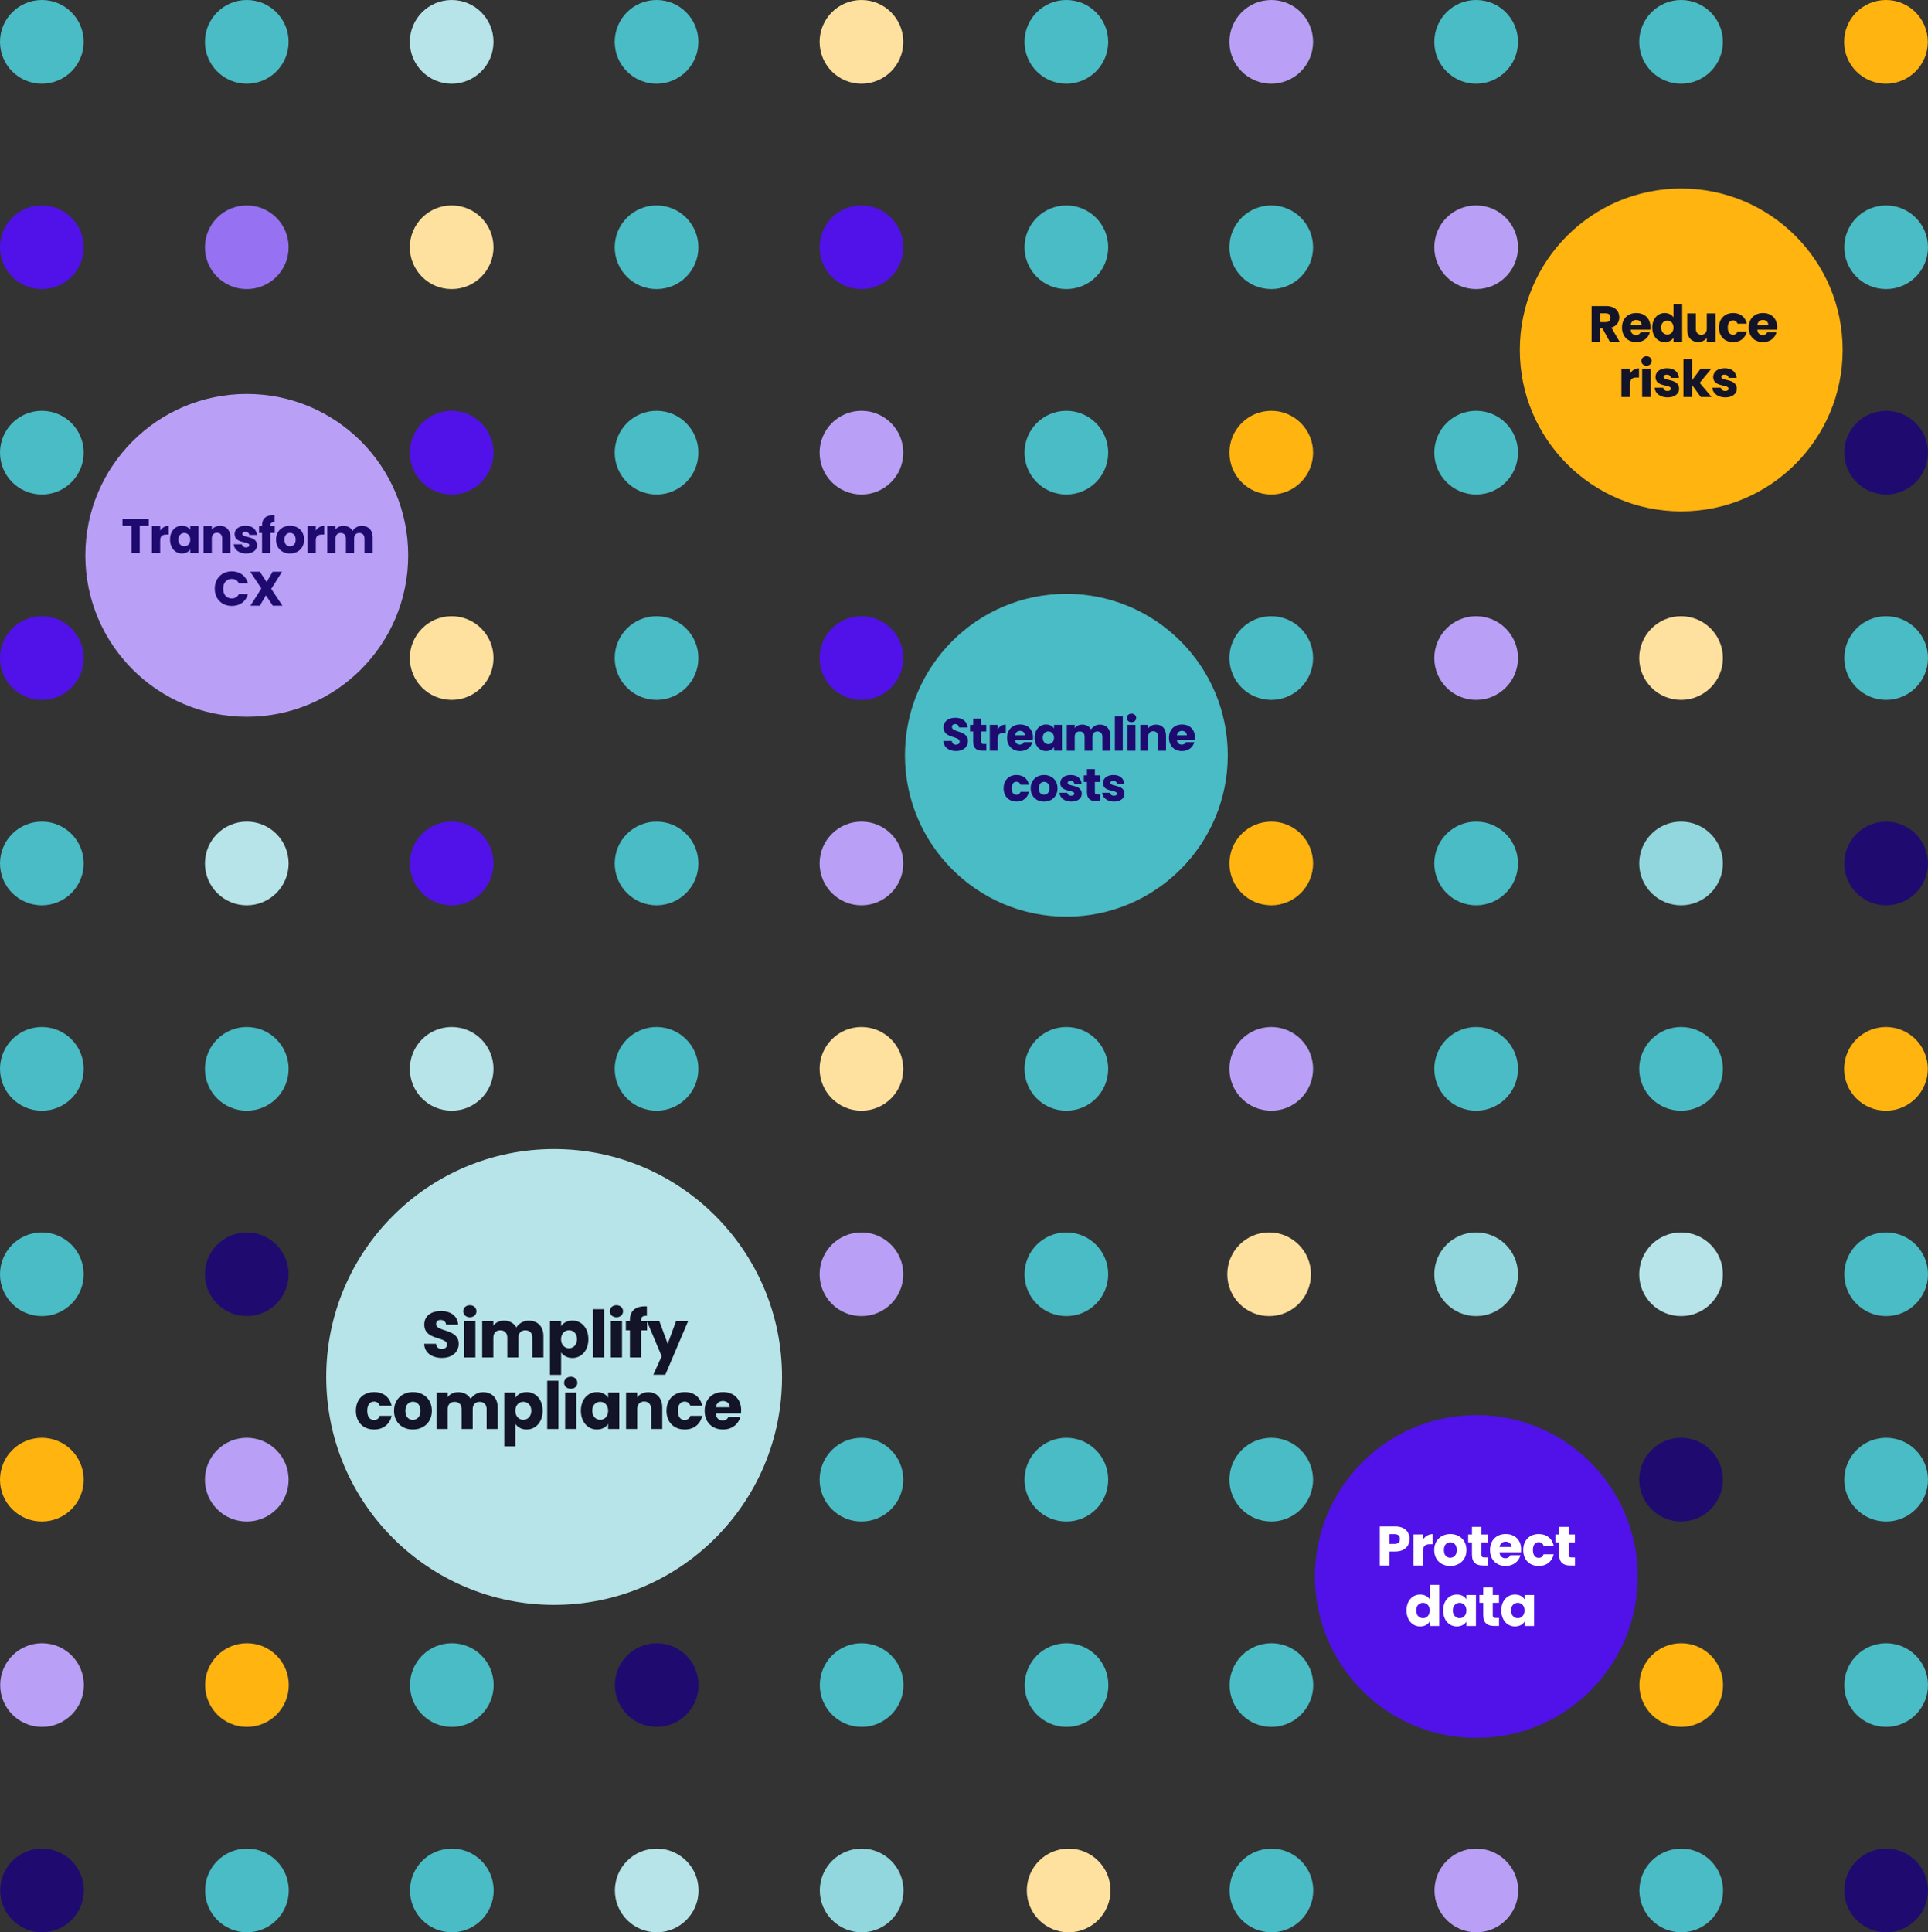<?xml version="1.0" encoding="UTF-8"?><svg id="Layer_2" xmlns="http://www.w3.org/2000/svg" viewBox="0 0 916.5 918.48"><rect x="0" y="0" width="916.5" height="918.48" fill="#333333" stroke="none"/><g id="Layer_1-2"><circle cx="701.8" cy="749.36" r="76.73" style="fill:#5012e9;"/><path d="m663.24,737.47h-2.8v6.66h-4.52v-18.56h7.32c4.55,0,6.82,2.57,6.82,5.98,0,3.07-2.09,5.92-6.82,5.92Zm-.34-3.6c1.8,0,2.57-.9,2.57-2.33s-.77-2.33-2.57-2.33h-2.46v4.65h2.46Z" style="fill:#fff;"/><path d="m676.42,744.13h-4.52v-14.76h4.52v2.46c1.03-1.56,2.64-2.62,4.63-2.62v4.79h-1.24c-2.14,0-3.38.74-3.38,3.28v6.85Z" style="fill:#fff;"/><path d="m689.4,744.35c-4.34,0-7.62-2.91-7.62-7.59s3.36-7.59,7.67-7.59,7.67,2.91,7.67,7.59-3.38,7.59-7.72,7.59Zm0-3.91c1.61,0,3.12-1.19,3.12-3.68s-1.48-3.68-3.07-3.68-3.07,1.16-3.07,3.68,1.38,3.68,3.01,3.68Z" style="fill:#fff;"/><path d="m699.72,733.13h-1.8v-3.75h1.8v-3.6h4.52v3.6h2.96v3.75h-2.96v5.92c0,.87.37,1.24,1.38,1.24h1.61v3.83h-2.3c-3.07,0-5.21-1.3-5.21-5.13v-5.87Z" style="fill:#fff;"/><path d="m715.77,744.35c-4.34,0-7.46-2.91-7.46-7.59s3.07-7.59,7.46-7.59,7.35,2.86,7.35,7.35c0,.42-.03.87-.08,1.32h-10.23c.16,1.93,1.35,2.83,2.8,2.83,1.27,0,1.98-.63,2.35-1.43h4.81c-.71,2.88-3.33,5.1-7.01,5.1Zm-2.93-9.02h5.66c0-1.61-1.27-2.54-2.78-2.54s-2.62.9-2.88,2.54Z" style="fill:#fff;"/><path d="m731.49,729.17c3.7,0,6.32,2.04,7.09,5.55h-4.81c-.37-1.03-1.11-1.69-2.35-1.69-1.61,0-2.72,1.27-2.72,3.73s1.11,3.73,2.72,3.73c1.24,0,1.96-.61,2.35-1.69h4.81c-.77,3.41-3.38,5.55-7.09,5.55-4.34,0-7.4-2.91-7.4-7.59s3.07-7.59,7.4-7.59Z" style="fill:#fff;"/><path d="m741.17,733.13h-1.8v-3.75h1.8v-3.6h4.52v3.6h2.96v3.75h-2.96v5.92c0,.87.37,1.24,1.38,1.24h1.61v3.83h-2.3c-3.07,0-5.21-1.3-5.21-5.13v-5.87Z" style="fill:#fff;"/><path d="m675.11,757.92c1.96,0,3.65.9,4.55,2.25v-6.85h4.52v19.57h-4.52v-2.12c-.82,1.35-2.38,2.33-4.55,2.33-3.62,0-6.5-2.96-6.5-7.62s2.88-7.56,6.5-7.56Zm1.32,3.94c-1.69,0-3.23,1.27-3.23,3.62s1.53,3.68,3.23,3.68,3.23-1.3,3.23-3.65-1.51-3.65-3.23-3.65Z" style="fill:#fff;"/><path d="m692.54,757.92c2.2,0,3.75,1,4.55,2.3v-2.09h4.52v14.76h-4.52v-2.09c-.82,1.3-2.38,2.3-4.58,2.3-3.6,0-6.48-2.96-6.48-7.62s2.88-7.56,6.5-7.56Zm1.32,3.94c-1.69,0-3.23,1.27-3.23,3.62s1.53,3.68,3.23,3.68,3.23-1.3,3.23-3.65-1.51-3.65-3.23-3.65Z" style="fill:#fff;"/><path d="m705.08,761.88h-1.8v-3.75h1.8v-3.6h4.52v3.6h2.96v3.75h-2.96v5.92c0,.87.37,1.24,1.38,1.24h1.61v3.83h-2.3c-3.07,0-5.21-1.3-5.21-5.13v-5.87Z" style="fill:#fff;"/><path d="m720.18,757.92c2.2,0,3.76,1,4.55,2.3v-2.09h4.52v14.76h-4.52v-2.09c-.82,1.3-2.38,2.3-4.58,2.3-3.6,0-6.48-2.96-6.48-7.62s2.88-7.56,6.5-7.56Zm1.32,3.94c-1.69,0-3.23,1.27-3.23,3.62s1.53,3.68,3.23,3.68,3.23-1.3,3.23-3.65-1.51-3.65-3.23-3.65Z" style="fill:#fff;"/><circle cx="506.91" cy="358.99" r="76.73" style="fill:#4abcc6;"/><path d="m454.52,356.99c-3.32,0-5.92-1.65-6.03-4.78h4c.11,1.19.86,1.76,1.91,1.76s1.8-.55,1.8-1.45c0-2.86-7.72-1.32-7.68-6.8,0-2.93,2.4-4.55,5.63-4.55s5.63,1.67,5.79,4.62h-4.07c-.07-.99-.77-1.58-1.78-1.61-.9-.02-1.58.44-1.58,1.41,0,2.68,7.63,1.47,7.63,6.65,0,2.6-2.02,4.75-5.63,4.75Z" style="fill:#1f0b70;"/><path d="m462.61,347.68h-1.5v-3.12h1.5v-2.99h3.76v2.99h2.46v3.12h-2.46v4.93c0,.73.31,1.03,1.14,1.03h1.34v3.19h-1.91c-2.55,0-4.33-1.08-4.33-4.27v-4.88Z" style="fill:#1f0b70;"/><path d="m474.27,356.83h-3.76v-12.28h3.76v2.05c.86-1.3,2.2-2.18,3.85-2.18v3.98h-1.03c-1.78,0-2.82.62-2.82,2.73v5.7Z" style="fill:#1f0b70;"/><path d="m484.94,357.01c-3.61,0-6.21-2.42-6.21-6.31s2.55-6.32,6.21-6.32,6.12,2.38,6.12,6.12c0,.35-.02.73-.07,1.1h-8.52c.13,1.61,1.12,2.35,2.33,2.35,1.06,0,1.65-.53,1.96-1.19h4c-.59,2.4-2.77,4.25-5.83,4.25Zm-2.44-7.5h4.71c0-1.34-1.06-2.11-2.31-2.11s-2.18.75-2.4,2.11Z" style="fill:#1f0b70;"/><path d="m497.26,344.38c1.83,0,3.12.84,3.79,1.91v-1.74h3.76v12.28h-3.76v-1.74c-.68,1.08-1.98,1.91-3.81,1.91-2.99,0-5.39-2.46-5.39-6.34s2.4-6.29,5.41-6.29Zm1.1,3.28c-1.41,0-2.68,1.06-2.68,3.01s1.28,3.06,2.68,3.06,2.68-1.08,2.68-3.04-1.25-3.04-2.68-3.04Z" style="fill:#1f0b70;"/><path d="m524.02,350.17c0-1.61-.92-2.49-2.35-2.49s-2.35.88-2.35,2.49v6.67h-3.74v-6.67c0-1.61-.92-2.49-2.35-2.49s-2.35.88-2.35,2.49v6.67h-3.76v-12.28h3.76v1.54c.73-.99,1.98-1.67,3.59-1.67,1.85,0,3.34.81,4.18,2.29.81-1.3,2.35-2.29,4.14-2.29,3.04,0,5,1.94,5,5.24v7.17h-3.74v-6.67Z" style="fill:#1f0b70;"/><path d="m529.96,340.55h3.76v16.28h-3.76v-16.28Z" style="fill:#1f0b70;"/><path d="m535.65,341.26c0-1.14.9-2.05,2.24-2.05s2.22.9,2.22,2.05-.9,2.02-2.22,2.02-2.24-.9-2.24-2.02Zm.35,3.3h3.76v12.28h-3.76v-12.28Z" style="fill:#1f0b70;"/><path d="m550.53,350.17c0-1.67-.92-2.6-2.35-2.6s-2.35.92-2.35,2.6v6.67h-3.76v-12.28h3.76v1.63c.75-1.03,2.07-1.76,3.72-1.76,2.84,0,4.73,1.94,4.73,5.24v7.17h-3.74v-6.67Z" style="fill:#1f0b70;"/><path d="m561.9,357.01c-3.61,0-6.21-2.42-6.21-6.31s2.55-6.32,6.21-6.32,6.12,2.38,6.12,6.12c0,.35-.02.73-.07,1.1h-8.52c.13,1.61,1.12,2.35,2.33,2.35,1.06,0,1.65-.53,1.96-1.19h4c-.59,2.4-2.77,4.25-5.83,4.25Zm-2.44-7.5h4.71c0-1.34-1.06-2.11-2.31-2.11s-2.18.75-2.4,2.11Z" style="fill:#1f0b70;"/><path d="m483.24,368.38c3.08,0,5.26,1.69,5.9,4.62h-4c-.31-.86-.92-1.41-1.96-1.41-1.34,0-2.27,1.06-2.27,3.1s.92,3.1,2.27,3.1c1.03,0,1.63-.51,1.96-1.41h4c-.64,2.84-2.82,4.62-5.9,4.62-3.61,0-6.16-2.42-6.16-6.31s2.55-6.32,6.16-6.32Z" style="fill:#1f0b70;"/><path d="m496.29,381.01c-3.61,0-6.34-2.42-6.34-6.31s2.79-6.32,6.38-6.32,6.38,2.42,6.38,6.32-2.82,6.31-6.42,6.31Zm0-3.26c1.34,0,2.6-.99,2.6-3.06s-1.23-3.06-2.55-3.06-2.55.97-2.55,3.06,1.14,3.06,2.51,3.06Z" style="fill:#1f0b70;"/><path d="m509.27,381.01c-3.28,0-5.48-1.83-5.65-4.2h3.72c.09.86.86,1.43,1.89,1.43.97,0,1.47-.44,1.47-.99,0-1.98-6.69-.55-6.69-5.06,0-2.09,1.78-3.81,5-3.81s4.93,1.76,5.17,4.18h-3.48c-.11-.84-.75-1.39-1.8-1.39-.88,0-1.36.35-1.36.95,0,1.96,6.65.57,6.71,5.15,0,2.13-1.89,3.74-4.97,3.74Z" style="fill:#1f0b70;"/><path d="m516.7,371.68h-1.5v-3.12h1.5v-2.99h3.76v2.99h2.46v3.12h-2.46v4.93c0,.73.31,1.03,1.14,1.03h1.34v3.19h-1.91c-2.55,0-4.33-1.08-4.33-4.27v-4.88Z" style="fill:#1f0b70;"/><path d="m529.59,381.01c-3.28,0-5.48-1.83-5.66-4.2h3.72c.09.86.86,1.43,1.89,1.43.97,0,1.47-.44,1.47-.99,0-1.98-6.69-.55-6.69-5.06,0-2.09,1.78-3.81,4.99-3.81s4.93,1.76,5.17,4.18h-3.48c-.11-.84-.75-1.39-1.8-1.39-.88,0-1.36.35-1.36.95,0,1.96,6.64.57,6.71,5.15,0,2.13-1.89,3.74-4.97,3.74Z" style="fill:#1f0b70;"/><circle cx="117.3" cy="263.98" r="76.73" style="fill:#b9a0f6;"/><path d="m58.21,246.76h12.49v3.15h-4.28v12.99h-3.93v-12.99h-4.28v-3.15Z" style="fill:#1f0b70;"/><path d="m76.14,262.9h-3.93v-12.83h3.93v2.14c.9-1.36,2.3-2.28,4.02-2.28v4.16h-1.08c-1.86,0-2.94.64-2.94,2.85v5.96Z" style="fill:#1f0b70;"/><path d="m86.47,249.89c1.91,0,3.27.87,3.96,2v-1.82h3.93v12.83h-3.93v-1.82c-.71,1.13-2.07,2-3.98,2-3.13,0-5.63-2.58-5.63-6.62s2.51-6.58,5.66-6.58Zm1.15,3.43c-1.47,0-2.81,1.1-2.81,3.15s1.33,3.2,2.81,3.2,2.81-1.13,2.81-3.17-1.31-3.17-2.81-3.17Z" style="fill:#1f0b70;"/><path d="m105.6,255.94c0-1.75-.97-2.71-2.46-2.71s-2.46.97-2.46,2.71v6.97h-3.93v-12.83h3.93v1.7c.78-1.08,2.16-1.84,3.89-1.84,2.97,0,4.94,2.02,4.94,5.47v7.5h-3.91v-6.97Z" style="fill:#1f0b70;"/><path d="m117.01,263.09c-3.43,0-5.73-1.91-5.91-4.39h3.89c.09.9.9,1.49,1.98,1.49,1.01,0,1.54-.46,1.54-1.03,0-2.07-6.99-.58-6.99-5.29,0-2.18,1.86-3.98,5.22-3.98s5.15,1.84,5.4,4.37h-3.63c-.12-.87-.78-1.45-1.89-1.45-.92,0-1.43.37-1.43.99,0,2.05,6.94.6,7.01,5.38,0,2.23-1.98,3.91-5.2,3.91Z" style="fill:#1f0b70;"/><path d="m124.56,253.34h-1.43v-3.26h1.43v-.37c0-3.36,2.07-5.01,5.98-4.81v3.33c-1.52-.09-2.05.37-2.05,1.72v.12h2.12v3.26h-2.12v9.57h-3.93v-9.57Z" style="fill:#1f0b70;"/><path d="m137.83,263.09c-3.77,0-6.62-2.53-6.62-6.6s2.92-6.6,6.67-6.6,6.67,2.53,6.67,6.6-2.94,6.6-6.71,6.6Zm0-3.4c1.4,0,2.71-1.03,2.71-3.2s-1.29-3.2-2.67-3.2-2.67,1.01-2.67,3.2,1.2,3.2,2.62,3.2Z" style="fill:#1f0b70;"/><path d="m150.11,262.9h-3.93v-12.83h3.93v2.14c.9-1.36,2.3-2.28,4.02-2.28v4.16h-1.08c-1.86,0-2.94.64-2.94,2.85v5.96Z" style="fill:#1f0b70;"/><path d="m173.25,255.94c0-1.68-.97-2.6-2.46-2.6s-2.46.92-2.46,2.6v6.97h-3.91v-6.97c0-1.68-.97-2.6-2.46-2.6s-2.46.92-2.46,2.6v6.97h-3.93v-12.83h3.93v1.61c.76-1.03,2.07-1.75,3.75-1.75,1.93,0,3.5.85,4.37,2.39.85-1.36,2.46-2.39,4.32-2.39,3.17,0,5.22,2.02,5.22,5.47v7.5h-3.91v-6.97Z" style="fill:#1f0b70;"/><path d="m110.19,271.58c3.84,0,6.74,2.16,7.66,5.66h-4.32c-.67-1.38-1.88-2.07-3.38-2.07-2.41,0-4.07,1.79-4.07,4.65s1.66,4.64,4.07,4.64c1.5,0,2.71-.69,3.38-2.07h4.32c-.92,3.5-3.82,5.63-7.66,5.63-4.76,0-8.12-3.38-8.12-8.21s3.36-8.23,8.12-8.23Z" style="fill:#1f0b70;"/><path d="m126.41,282.96l-2.9,4.94h-4.46l5.17-8.21-5.29-7.93h4.58l3.24,4.88,2.85-4.88h4.46l-5.13,8.14,5.33,8h-4.58l-3.29-4.94Z" style="fill:#1f0b70;"/><circle cx="263.41" cy="654.51" r="108.34" style="fill:#b7e4e8;"/><path d="m210.12,645.46c-4.68,0-8.34-2.33-8.5-6.73h5.64c.16,1.67,1.21,2.48,2.7,2.48s2.54-.77,2.54-2.05c0-4.03-10.88-1.86-10.82-9.58,0-4.12,3.38-6.42,7.94-6.42s7.94,2.36,8.15,6.51h-5.74c-.09-1.4-1.09-2.23-2.51-2.26-1.27-.03-2.23.62-2.23,1.98,0,3.78,10.76,2.08,10.76,9.36,0,3.66-2.85,6.7-7.94,6.7Z" style="fill:#131428;"/><path d="m220.19,623.29c0-1.61,1.27-2.88,3.16-2.88s3.13,1.27,3.13,2.88-1.27,2.85-3.13,2.85-3.16-1.27-3.16-2.85Zm.5,4.65h5.3v17.3h-5.3v-17.3Z" style="fill:#131428;"/><path d="m253.06,635.84c0-2.26-1.3-3.5-3.32-3.5s-3.32,1.24-3.32,3.5v9.39h-5.27v-9.39c0-2.26-1.3-3.5-3.32-3.5s-3.32,1.24-3.32,3.5v9.39h-5.3v-17.3h5.3v2.17c1.02-1.4,2.79-2.36,5.05-2.36,2.6,0,4.71,1.15,5.89,3.22,1.15-1.83,3.32-3.22,5.83-3.22,4.28,0,7.04,2.73,7.04,7.38v10.11h-5.27v-9.39Z" style="fill:#131428;"/><path d="m272.06,627.69c4.25,0,7.63,3.41,7.63,8.87s-3.38,8.93-7.63,8.93c-2.54,0-4.37-1.21-5.33-2.67v10.67h-5.3v-25.55h5.3v2.45c.96-1.52,2.79-2.7,5.33-2.7Zm-1.58,4.62c-1.98,0-3.78,1.52-3.78,4.28s1.8,4.28,3.78,4.28,3.81-1.55,3.81-4.31-1.8-4.25-3.81-4.25Z" style="fill:#131428;"/><path d="m281.85,622.3h5.3v22.94h-5.3v-22.94Z" style="fill:#131428;"/><path d="m289.88,623.29c0-1.61,1.27-2.88,3.16-2.88s3.13,1.27,3.13,2.88-1.27,2.85-3.13,2.85-3.16-1.27-3.16-2.85Zm.5,4.65h5.3v17.3h-5.3v-17.3Z" style="fill:#131428;"/><path d="m299.43,632.34h-1.92v-4.4h1.92v-.5c0-4.53,2.79-6.76,8.06-6.48v4.5c-2.05-.12-2.76.5-2.76,2.33v.16h2.85v4.4h-2.85v12.9h-5.3v-12.9Z" style="fill:#131428;"/><path d="m321.38,627.94h5.74l-10.85,25.52h-5.71l3.97-8.81-7.04-16.71h5.92l4,10.82,3.97-10.82Z" style="fill:#131428;"/><path d="m177.85,661.69c4.34,0,7.41,2.39,8.31,6.51h-5.64c-.43-1.21-1.3-1.98-2.76-1.98-1.89,0-3.19,1.49-3.19,4.37s1.3,4.37,3.19,4.37c1.46,0,2.29-.71,2.76-1.98h5.64c-.9,4-3.97,6.51-8.31,6.51-5.08,0-8.68-3.41-8.68-8.9s3.6-8.9,8.68-8.9Z" style="fill:#131428;"/><path d="m196.23,679.49c-5.08,0-8.93-3.41-8.93-8.9s3.94-8.9,8.99-8.9,8.99,3.41,8.99,8.9-3.97,8.9-9.05,8.9Zm0-4.59c1.89,0,3.66-1.4,3.66-4.31s-1.74-4.31-3.6-4.31-3.6,1.37-3.6,4.31,1.61,4.31,3.53,4.31Z" style="fill:#131428;"/><path d="m231.33,669.84c0-2.26-1.3-3.5-3.32-3.5s-3.32,1.24-3.32,3.5v9.39h-5.27v-9.39c0-2.26-1.3-3.5-3.32-3.5s-3.32,1.24-3.32,3.5v9.39h-5.3v-17.3h5.3v2.17c1.02-1.4,2.79-2.36,5.05-2.36,2.6,0,4.71,1.15,5.89,3.22,1.15-1.83,3.32-3.22,5.83-3.22,4.28,0,7.04,2.73,7.04,7.38v10.11h-5.27v-9.39Z" style="fill:#131428;"/><path d="m250.33,661.69c4.25,0,7.63,3.41,7.63,8.87s-3.38,8.93-7.63,8.93c-2.54,0-4.37-1.21-5.33-2.67v10.67h-5.3v-25.55h5.3v2.45c.96-1.52,2.79-2.7,5.33-2.7Zm-1.58,4.62c-1.98,0-3.78,1.52-3.78,4.28s1.8,4.28,3.78,4.28,3.81-1.55,3.81-4.31-1.8-4.25-3.81-4.25Z" style="fill:#131428;"/><path d="m260.12,656.3h5.3v22.94h-5.3v-22.94Z" style="fill:#131428;"/><path d="m268.15,657.29c0-1.61,1.27-2.88,3.16-2.88s3.13,1.27,3.13,2.88-1.27,2.85-3.13,2.85-3.16-1.27-3.16-2.85Zm.5,4.65h5.3v17.3h-5.3v-17.3Z" style="fill:#131428;"/><path d="m283.75,661.69c2.57,0,4.4,1.18,5.33,2.7v-2.45h5.3v17.3h-5.3v-2.45c-.96,1.52-2.79,2.7-5.36,2.7-4.22,0-7.6-3.47-7.6-8.93s3.38-8.87,7.63-8.87Zm1.55,4.62c-1.98,0-3.78,1.49-3.78,4.25s1.8,4.31,3.78,4.31,3.78-1.52,3.78-4.28-1.77-4.28-3.78-4.28Z" style="fill:#131428;"/><path d="m309.54,669.84c0-2.36-1.3-3.66-3.32-3.66s-3.32,1.3-3.32,3.66v9.39h-5.3v-17.3h5.3v2.29c1.05-1.46,2.91-2.48,5.24-2.48,4,0,6.67,2.73,6.67,7.38v10.11h-5.27v-9.39Z" style="fill:#131428;"/><path d="m325.5,661.69c4.34,0,7.41,2.39,8.31,6.51h-5.64c-.43-1.21-1.3-1.98-2.76-1.98-1.89,0-3.19,1.49-3.19,4.37s1.3,4.37,3.19,4.37c1.46,0,2.29-.71,2.76-1.98h5.64c-.9,4-3.97,6.51-8.31,6.51-5.08,0-8.68-3.41-8.68-8.9s3.6-8.9,8.68-8.9Z" style="fill:#131428;"/><path d="m343.7,679.49c-5.09,0-8.74-3.41-8.74-8.9s3.6-8.9,8.74-8.9,8.62,3.35,8.62,8.62c0,.5-.03,1.02-.09,1.55h-12c.19,2.26,1.58,3.32,3.29,3.32,1.49,0,2.33-.74,2.76-1.67h5.64c-.84,3.38-3.91,5.98-8.22,5.98Zm-3.44-10.57h6.64c0-1.89-1.49-2.98-3.26-2.98s-3.07,1.05-3.38,2.98Z" style="fill:#131428;"/><circle cx="799.2" cy="166.34" r="76.73" style="fill:#ffb410;"/><path d="m763.53,145.49c4.16,0,6.23,2.39,6.23,5.34,0,2.12-1.16,4.13-3.77,4.9l3.91,6.71h-4.66l-3.53-6.4h-.99v6.4h-4.13v-16.96h6.93Zm-.24,3.43h-2.56v4.2h2.56c1.55,0,2.27-.8,2.27-2.13,0-1.26-.72-2.08-2.27-2.08Z" style="fill:#131428;"/><path d="m777.85,162.64c-3.96,0-6.81-2.66-6.81-6.93s2.8-6.93,6.81-6.93,6.71,2.61,6.71,6.71c0,.39-.02.8-.07,1.21h-9.35c.15,1.76,1.23,2.58,2.56,2.58,1.16,0,1.81-.58,2.15-1.3h4.4c-.65,2.63-3.04,4.66-6.4,4.66Zm-2.68-8.24h5.17c0-1.47-1.16-2.32-2.54-2.32s-2.39.82-2.63,2.32Z" style="fill:#131428;"/><path d="m791.37,148.78c1.79,0,3.33.82,4.16,2.05v-6.26h4.13v17.87h-4.13v-1.93c-.75,1.23-2.17,2.13-4.16,2.13-3.31,0-5.94-2.71-5.94-6.96s2.63-6.91,5.94-6.91Zm1.21,3.6c-1.55,0-2.95,1.16-2.95,3.31s1.4,3.36,2.95,3.36,2.95-1.18,2.95-3.33-1.38-3.33-2.95-3.33Z" style="fill:#131428;"/><path d="m815.48,162.45h-4.13v-1.84c-.82,1.16-2.27,1.98-4.08,1.98-3.12,0-5.22-2.15-5.22-5.75v-7.88h4.11v7.32c0,1.84,1.04,2.85,2.58,2.85s2.61-1.01,2.61-2.85v-7.32h4.13v13.48Z" style="fill:#131428;"/><path d="m823.9,148.78c3.38,0,5.77,1.86,6.47,5.07h-4.4c-.34-.94-1.01-1.55-2.15-1.55-1.47,0-2.49,1.16-2.49,3.41s1.01,3.41,2.49,3.41c1.13,0,1.79-.56,2.15-1.55h4.4c-.7,3.12-3.09,5.07-6.47,5.07-3.96,0-6.76-2.66-6.76-6.93s2.8-6.93,6.76-6.93Z" style="fill:#131428;"/><path d="m838.08,162.64c-3.96,0-6.81-2.66-6.81-6.93s2.8-6.93,6.81-6.93,6.71,2.61,6.71,6.71c0,.39-.02.8-.07,1.21h-9.35c.15,1.76,1.23,2.58,2.56,2.58,1.16,0,1.81-.58,2.15-1.3h4.4c-.65,2.63-3.04,4.66-6.4,4.66Zm-2.68-8.24h5.17c0-1.47-1.16-2.32-2.54-2.32s-2.39.82-2.63,2.32Z" style="fill:#131428;"/><path d="m774.89,188.7h-4.13v-13.48h4.13v2.25c.94-1.43,2.42-2.39,4.23-2.39v4.37h-1.14c-1.96,0-3.09.68-3.09,3v6.26Z" style="fill:#131428;"/><path d="m780.23,171.6c0-1.26.99-2.25,2.46-2.25s2.44.99,2.44,2.25-.99,2.22-2.44,2.22-2.46-.99-2.46-2.22Zm.39,3.62h4.13v13.48h-4.13v-13.48Z" style="fill:#131428;"/><path d="m792.74,188.89c-3.6,0-6.01-2-6.21-4.61h4.08c.1.94.94,1.57,2.08,1.57,1.06,0,1.62-.48,1.62-1.09,0-2.17-7.34-.6-7.34-5.56,0-2.29,1.96-4.18,5.48-4.18s5.41,1.93,5.68,4.59h-3.82c-.12-.92-.82-1.52-1.98-1.52-.97,0-1.5.39-1.5,1.04,0,2.15,7.29.63,7.37,5.65,0,2.34-2.08,4.11-5.46,4.11Z" style="fill:#131428;"/><path d="m800.25,170.82h4.13v9.88l4.08-5.48h5.1l-5.6,6.76,5.65,6.71h-5.12l-4.11-5.65v5.65h-4.13v-17.87Z" style="fill:#131428;"/><path d="m820.17,188.89c-3.6,0-6.01-2-6.21-4.61h4.08c.1.94.94,1.57,2.08,1.57,1.06,0,1.62-.48,1.62-1.09,0-2.17-7.34-.6-7.34-5.56,0-2.29,1.96-4.18,5.48-4.18s5.41,1.93,5.68,4.59h-3.82c-.12-.92-.82-1.52-1.98-1.52-.97,0-1.5.39-1.5,1.04,0,2.15,7.29.63,7.37,5.65,0,2.34-2.08,4.11-5.46,4.11Z" style="fill:#131428;"/><circle cx="409.5" cy="703.33" r="19.89" style="fill:#4abcc6;"/><circle cx="506.91" cy="703.33" r="19.89" style="fill:#4abcc6;"/><circle cx="604.31" cy="703.33" r="19.89" style="fill:#4abcc6;"/><circle cx="799.12" cy="703.33" r="19.89" style="fill:#1f0b70;"/><circle cx="896.6" cy="703.33" r="19.89" style="fill:#4abcc6;"/><circle cx="19.89" cy="703.33" r="19.89" style="fill:#ffb410;"/><circle cx="117.3" cy="703.33" r="19.89" style="fill:#b9a0f6;"/><circle cx="214.7" cy="508.06" r="19.89" style="fill:#b7e4e8;"/><circle cx="312.1" cy="508.06" r="19.89" style="fill:#4abcc6;"/><circle cx="409.5" cy="508.06" r="19.89" style="fill:#ffe19f;"/><circle cx="604.31" cy="508.06" r="19.89" style="fill:#b9a0f6;"/><circle cx="701.71" cy="508.06" r="19.89" style="fill:#4abcc6;"/><circle cx="799.12" cy="508.06" r="19.89" style="fill:#4abcc6;"/><circle cx="896.52" cy="508.06" r="19.89" style="fill:#ffb410;"/><circle cx="19.89" cy="508.06" r="19.89" style="fill:#4abcc6;"/><circle cx="117.3" cy="508.06" r="19.89" style="fill:#4abcc6;"/><circle cx="409.5" cy="605.69" r="19.89" style="fill:#b9a0f6;"/><circle cx="506.91" cy="605.69" r="19.89" style="fill:#4abcc6;"/><circle cx="603.3" cy="605.69" r="19.89" style="fill:#ffe19f;"/><circle cx="701.71" cy="605.69" r="19.89" style="fill:#92d7dd;"/><circle cx="799.12" cy="605.69" r="19.89" style="fill:#b7e4e8;"/><circle cx="896.6" cy="605.69" r="19.89" style="fill:#4abcc6;"/><circle cx="19.89" cy="605.69" r="19.89" style="fill:#4abcc6;"/><circle cx="117.3" cy="605.69" r="19.89" style="fill:#1f0b70;"/><circle cx="214.7" cy="410.43" r="19.89" style="fill:#5012e9;"/><circle cx="312.1" cy="410.43" r="19.89" style="fill:#4abcc6;"/><circle cx="409.5" cy="410.43" r="19.89" style="fill:#b9a0f6;"/><circle cx="506.91" cy="508.06" r="19.89" style="fill:#4abcc6;"/><circle cx="506.91" cy="410.43" r="19.89" style="fill:#4abcc6;"/><circle cx="604.31" cy="410.43" r="19.89" style="fill:#ffb410;"/><circle cx="701.71" cy="410.43" r="19.89" style="fill:#4abcc6;"/><circle cx="799.12" cy="410.43" r="19.89" style="fill:#92d7dd;"/><circle cx="896.6" cy="410.43" r="19.89" style="fill:#1f0b70;"/><circle cx="19.89" cy="410.43" r="19.89" style="fill:#4abcc6;"/><circle cx="117.3" cy="410.43" r="19.89" style="fill:#b7e4e8;"/><circle cx="214.7" cy="312.79" r="19.89" style="fill:#ffe19f;"/><circle cx="312.1" cy="312.79" r="19.89" style="fill:#4abcc6;"/><circle cx="409.5" cy="312.79" r="19.89" style="fill:#5012e9;"/><circle cx="506.91" cy="312.79" r="19.89" style="fill:#4abcc6;"/><circle cx="604.31" cy="312.79" r="19.89" style="fill:#4abcc6;"/><circle cx="701.71" cy="312.79" r="19.89" style="fill:#b9a0f6;"/><circle cx="799.12" cy="312.79" r="19.89" style="fill:#ffe19f;"/><circle cx="896.6" cy="312.79" r="19.89" style="fill:#4abcc6;"/><circle cx="19.89" cy="312.79" r="19.89" style="fill:#5012e9;"/><circle cx="214.7" cy="215.16" r="19.89" style="fill:#5012e9;"/><circle cx="312.1" cy="215.16" r="19.89" style="fill:#4abcc6;"/><circle cx="409.5" cy="215.16" r="19.89" style="fill:#b9a0f6;"/><circle cx="506.91" cy="215.16" r="19.89" style="fill:#4abcc6;"/><circle cx="604.31" cy="215.16" r="19.89" style="fill:#ffb410;"/><circle cx="701.71" cy="215.16" r="19.89" style="fill:#4abcc6;"/><circle cx="896.6" cy="215.16" r="19.89" style="fill:#1f0b70;"/><circle cx="19.89" cy="215.16" r="19.89" style="fill:#4abcc6;"/><circle cx="214.7" cy="117.53" r="19.89" style="fill:#ffe19f;"/><circle cx="312.1" cy="117.53" r="19.89" style="fill:#4abcc6;"/><circle cx="409.5" cy="117.53" r="19.89" style="fill:#5012e9;"/><circle cx="506.91" cy="117.53" r="19.89" style="fill:#4abcc6;"/><circle cx="604.31" cy="117.53" r="19.89" style="fill:#4abcc6;"/><circle cx="701.71" cy="117.53" r="19.89" style="fill:#b9a0f6;"/><circle cx="896.6" cy="117.53" r="19.89" style="fill:#4abcc6;"/><circle cx="19.89" cy="117.53" r="19.89" style="fill:#5012e9;"/><circle cx="117.3" cy="117.53" r="19.89" style="fill:#9671f2;"/><circle cx="214.7" cy="19.89" r="19.89" style="fill:#b7e4e8;"/><circle cx="312.1" cy="19.89" r="19.89" style="fill:#4abcc6;"/><circle cx="409.5" cy="19.89" r="19.89" style="fill:#ffe19f;"/><circle cx="506.91" cy="19.89" r="19.89" style="fill:#4abcc6;"/><circle cx="604.31" cy="19.89" r="19.89" style="fill:#b9a0f6;"/><circle cx="701.71" cy="19.89" r="19.89" style="fill:#4abcc6;"/><circle cx="799.12" cy="19.89" r="19.89" style="fill:#4abcc6;"/><circle cx="896.52" cy="19.89" r="19.89" style="fill:#ffb410;"/><circle cx="19.89" cy="19.89" r="19.89" style="fill:#4abcc6;"/><circle cx="117.3" cy="19.89" r="19.89" style="fill:#4abcc6;"/><circle cx="896.6" cy="800.96" r="19.89" style="fill:#4abcc6;"/><circle cx="799.2" cy="800.96" r="19.89" style="fill:#ffb410;"/><circle cx="604.39" cy="800.96" r="19.89" style="fill:#4abcc6;"/><circle cx="506.99" cy="800.96" r="19.89" style="fill:#4abcc6;"/><circle cx="409.59" cy="800.96" r="19.89" style="fill:#4abcc6;"/><circle cx="312.18" cy="800.96" r="19.89" style="fill:#1f0b70;"/><circle cx="214.78" cy="800.96" r="19.89" style="fill:#4abcc6;"/><circle cx="117.38" cy="800.96" r="19.89" style="fill:#ffb410;"/><circle cx="19.98" cy="800.96" r="19.89" style="fill:#b9a0f6;"/><circle cx="896.6" cy="898.59" r="19.89" style="fill:#1f0b70;"/><circle cx="799.2" cy="898.59" r="19.89" style="fill:#4abcc6;"/><circle cx="701.8" cy="898.59" r="19.89" style="fill:#b9a0f6;"/><circle cx="604.39" cy="898.59" r="19.89" style="fill:#4abcc6;"/><circle cx="508" cy="898.59" r="19.89" style="fill:#ffe19f;"/><circle cx="409.59" cy="898.59" r="19.89" style="fill:#92d7dd;"/><circle cx="312.18" cy="898.59" r="19.89" style="fill:#b7e4e8;"/><circle cx="214.78" cy="898.59" r="19.89" style="fill:#4abcc6;"/><circle cx="117.38" cy="898.59" r="19.89" style="fill:#4abcc6;"/><circle cx="19.98" cy="898.59" r="19.89" style="fill:#1f0b70;"/></g></svg>
